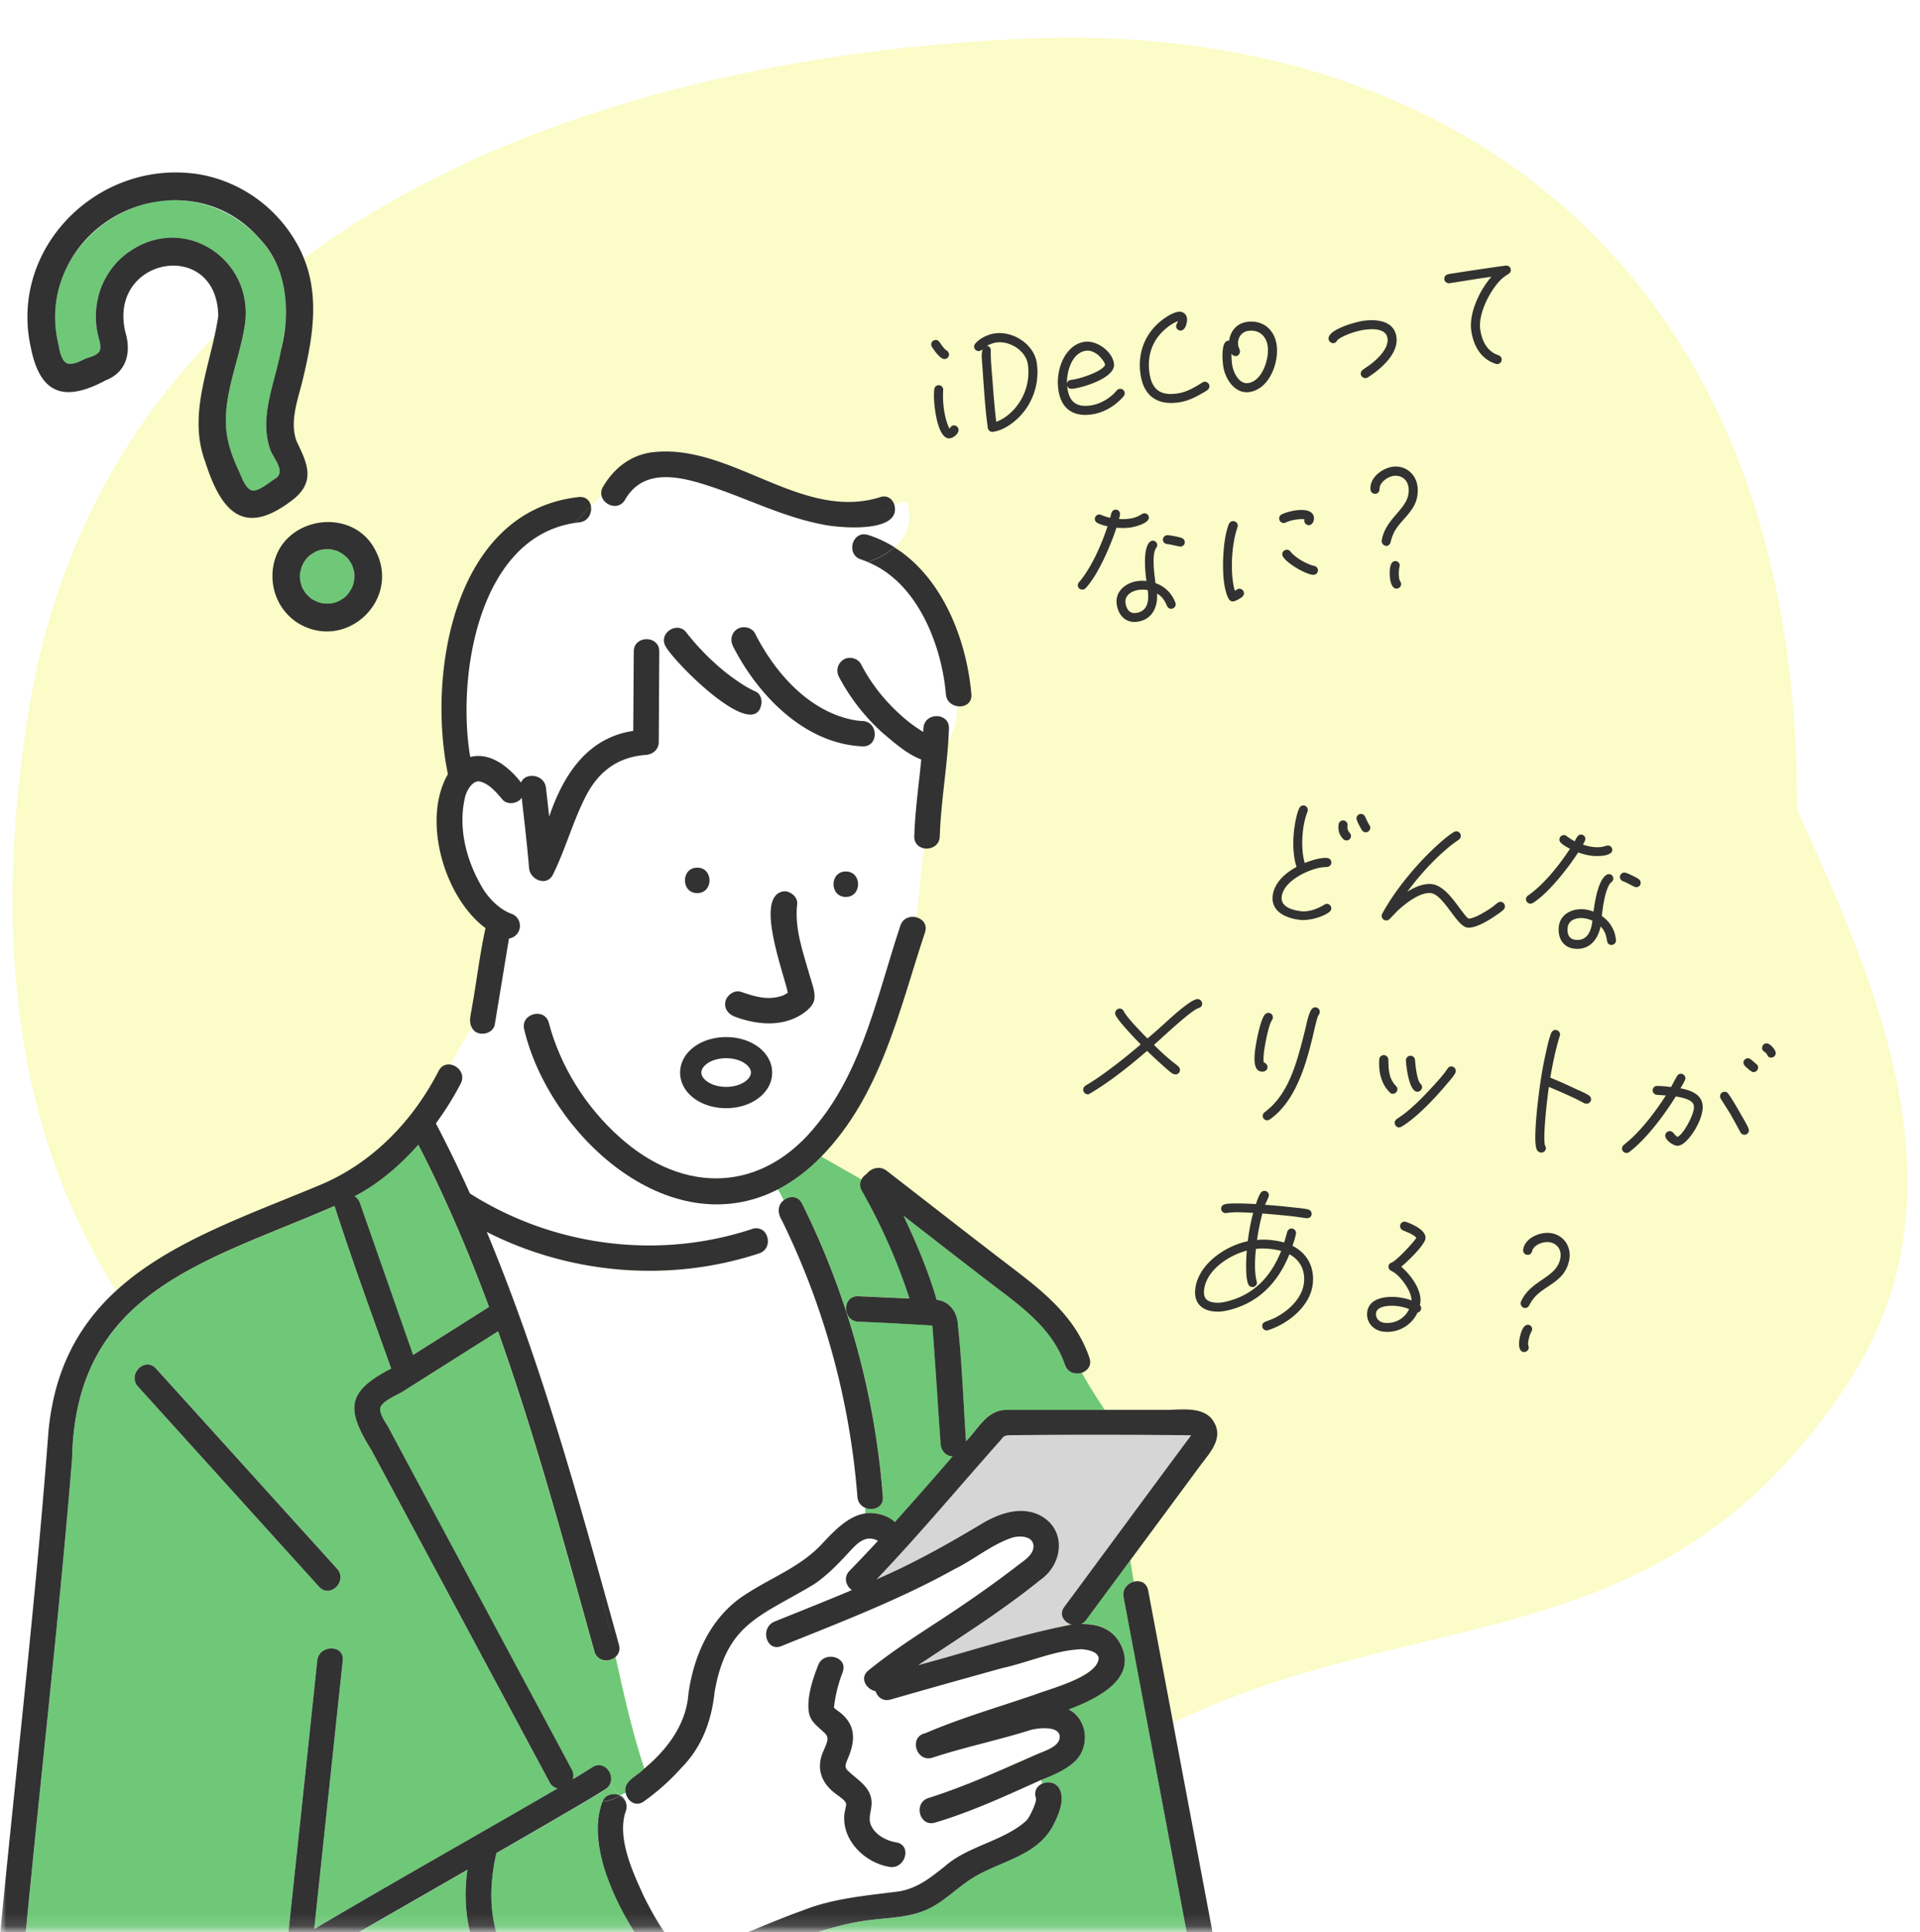 <?xml version="1.0" encoding="utf-8"?>
<svg xmlns="http://www.w3.org/2000/svg" width="153" height="154" fill="none">
  <path fill="#fff" d="M0 0h153v154H0z"/>
  <mask id="a" style="mask-type:luminance" maskUnits="userSpaceOnUse" x="0" y="0" width="153" height="154">
    <path d="M153 .884H0v153h153v-153Z" fill="#fff"/>
  </mask>
  <g mask="url(#a)">
    <path d="M2.17 57.368C8.636 15.07 52.585 4.193 82.344 3.057c32.492-1.235 61.045 17.553 60.855 61.468 6.421 14.137 13.875 30.751 4.049 45.707-14.828 22.586-33.968 17.264-54.395 27.371-6.018 2.978-21.753 4.955-28.174 6.119-15.08 2.724-24.74-15.295-36.874-22.959C6.528 107.317-2.4 87.223 2.164 57.375l.006-.007Z" fill="#FBFCC7"/>
    <path d="M75.62 28.2a.355.355 0 0 1-.306.41c-.38.055-.846-.665-1.014-.907a.403.403 0 0 1-.088-.193.355.355 0 0 1 .305-.409c.13-.02.26.035.336.145.122.176.399.584.584.69.093.06.167.157.183.264Zm.761 6.014c.048.332-.376.673-.673.717-.807.119-1.11-1.656-1.184-2.179-.08-.558-.129-1.158-.075-1.711a.35.35 0 0 1 .304-.336c.19-.028.38.114.407.304.004.024-.005.05-.001.073a7.872 7.872 0 0 0 .057 1.508c.063.44.22 1.192.455 1.57.091-.122.125-.224.303-.25.19-.028.38.113.407.304Zm2.885-7.64c1.46-.215 3.14.86 3.356 2.368.26 1.818-.481 3.673-1.96 4.776-.448.345-.979.617-1.537.699a.367.367 0 0 1-.407-.304c-.193-1.355-.28-2.724-.378-4.093-.03-.468-.075-1.032-.106-1.5a2.384 2.384 0 0 1 .009-.365c.012-.087.029-.223.073-.339l-.02.028a.589.589 0 0 1-.26.135.36.36 0 0 1-.407-.304c-.017-.119.019-.21.102-.306.352-.416 1-.717 1.535-.796Zm1.267 6.326a4.417 4.417 0 0 0 1.377-3.853c-.158-1.105-1.46-1.908-2.529-1.75a2.372 2.372 0 0 0-.738.265c.185.021.29.164.31.306.004.024-.005.05-.001.073-.014.754.08 1.662.139 2.418.082 1.08.165 2.17.295 3.255.428-.147.814-.41 1.147-.714Zm9.087-1.614a.349.349 0 0 1-.08.29 2.726 2.726 0 0 1-.305.325c-.607.586-1.383 1.003-2.227 1.127-1.483.218-2.452-.452-2.666-1.949a4.168 4.168 0 0 1 .03-1.4c.187-1.07.877-2.263 2.053-2.435.973-.143 2.205.755 2.344 1.73.16 1.116-2.363 1.875-3.182 1.995-.237.035-.466.044-.556-.246l.035.25c.156 1.093.76 1.501 1.84 1.342.666-.097 1.296-.433 1.79-.881.107-.1.2-.211.305-.324a.338.338 0 0 1 .214-.116.35.35 0 0 1 .405.292Zm-1.565-2.22c-.03-.214-.292-.515-.434-.664-.27-.276-.69-.505-1.094-.446-1.116.164-1.532 1.669-1.505 2.623.044-.286.273-.295.499-.328.582-.085 2.229-.607 2.539-1.15l-.005-.035Zm8.316 1.665c.022.154-.046.273-.166.364-.11.089-.245.157-.369.224-.58.352-1.216.652-1.892.75-1.746.257-2.816-.532-3.062-2.254-.25-1.746.395-3.345 1.833-4.393.285-.212.8-.518 1.155-.57.368-.054.664.145.716.513.043.297-.11.926-.454.977a.357.357 0 0 1-.406-.292c-.025-.179.104-.295.141-.458a3.468 3.468 0 0 0-.882.53c-1.121.893-1.594 2.163-1.39 3.588.195 1.366.893 1.846 2.247 1.647.736-.108 1.36-.49 1.972-.872.044-.03.09-.05.15-.058.19-.028.38.114.407.304Zm5.36-3.25c.202 1.414-.575 3.53-2.166 3.763-1.163.171-1.944-1.049-2.088-2.058-.06-.416-.205-1.947.377-2.033a.263.263 0 0 1 .096-.002c.105-.791.616-1.376 1.411-1.493 1.247-.183 2.193.588 2.37 1.823Zm-.712.105c-.118-.82-.701-1.34-1.556-1.215-.57.084-.872.601-.794 1.148.024.166.116.298.136.44.027.19-.102.392-.292.42a.394.394 0 0 1-.378-.188c-.005.304.012.593.054.89.085.594.55 1.557 1.274 1.45 1.14-.167 1.696-1.96 1.556-2.945Zm10.259-.731c.192 1.342-1.268 2.575-2.279 3.221a.32.32 0 0 1-.138.057c-.19.028-.391-.112-.419-.302-.022-.155.046-.274.167-.364.196-.15.408-.279.605-.429.568-.435 1.467-1.27 1.352-2.079-.117-.82-1.26-.76-1.866-.671-.594.087-1.404.351-1.928.671-.044.03-.167.11-.197.15-.08.121-.127.213-.293.237-.19.028-.382-.125-.409-.316-.109-.76 2.179-1.375 2.725-1.455 1.069-.157 2.492-.039 2.68 1.28Zm9.111-5.378c.024.167-.067.29-.201.37a3.401 3.401 0 0 0-.538.394c-.896.86-1.874 2.75-1.694 4.009.103.724.392 1.47 1.043 1.872.134.09.273.13.415.194.129.053.226.136.248.29a.37.37 0 0 1-.305.41.387.387 0 0 1-.173-.024c-1.194-.382-1.771-1.45-1.941-2.638-.202-1.413.687-3.254 1.605-4.298l-.808.118c-.843.124-1.682.272-2.525.396-.19.027-.39-.1-.417-.29-.031-.215.093-.366.291-.42.234-.058.509-.087.747-.122.556-.093 1.114-.175 1.672-.257l.724-.107 1.033-.151c.144-.01.285-.042.429-.051.205-.006.365.091.395.305Zm-25.98 21.687c.03.202-.105.367-.307.397-.118.017-.826-.182-1.07-.195-.171-.01-.332-.12-.358-.299a.36.36 0 0 1 .294-.407c.19-.028 1.063.147 1.233.231.105.058.19.142.208.273Zm-2.861-1.957c.07.487-1.089.779-1.445.831-.38.056-.757.05-1.136.021-.455 1.401-1.462 3.769-2.463 4.826a.36.36 0 0 1-.204.102.352.352 0 0 1-.407-.304.337.337 0 0 1 .094-.28c1.005-1.191 1.78-2.979 2.272-4.458-.263-.058-.576-.134-.814-.269a.352.352 0 0 1-.195-.262.36.36 0 0 1 .293-.407.33.33 0 0 1 .199.032c.244.097.473.173.724.233.075-.242.083-.607.392-.652a.344.344 0 0 1 .392.282c.015.107-.046.358-.08.46.281.02.572.014.845-.027a2.3 2.3 0 0 0 .978-.362.424.424 0 0 1 .161-.06.347.347 0 0 1 .394.294Zm2.137 6.903a.37.37 0 0 1-.305.408c-.178.027-.314-.075-.385-.234-.195-.432-.372-.734-.794-.975.07 1.081-.395 2.071-1.558 2.242-.939.138-1.529-.515-1.654-1.394-.146-1.022.714-1.706 1.64-1.842.237-.035.48-.034.726-.01-.092-.726-.299-2.515.249-3.093.064-.058.119-.102.214-.116a.346.346 0 0 1 .393.294c.017.119-.01.183-.081.279-.373.528-.134 2.203-.048 2.808a2.556 2.556 0 0 1 1.581 1.563c.004.024.019.046.022.07Zm-2.227-1.08a2.44 2.44 0 0 0-.73-.014c-.521.077-1.127.42-1.039 1.038.068.475.307.877.853.796.962-.14 1.026-1.048.916-1.82Zm13.245-5.803c.034.238-.087.583-.36.623a.359.359 0 0 1-.393-.464c-.187-.033-.474-.003-.663.025a2.918 2.918 0 0 0-.828.23c-.034.018-.068.035-.116.042a.37.37 0 0 1-.408-.316.362.362 0 0 1 .202-.37c.293-.151.761-.269 1.082-.316.486-.071 1.39-.107 1.484.546Zm.317 4.174a.362.362 0 0 1-.305.409c-.523.077-2.453-1.047-2.531-1.593a.353.353 0 0 1 .307-.397.362.362 0 0 1 .348.143c.385.49 1.296 1.01 1.896 1.14.151.04.263.144.285.298Zm-6.388-3.561c.01.071-.006.122-.022.185-.427 1.252-.547 3.04-.36 4.347.035.25.08.485.162.716.102-.052.185-.149.304-.166a.37.37 0 0 1 .409.316.355.355 0 0 1-.114.308c-.127.127-.543.358-.71.383a.355.355 0 0 1-.362-.165c-.215-.32-.338-.921-.392-1.301-.175-1.224-.095-3.552.383-4.702a.375.375 0 0 1 .283-.223.37.37 0 0 1 .42.302Zm14.32-3.11.016.106c.088 1.128-.392 1.756-1.103 2.552-.553.627-.853.986-1.049 1.816-.04.15-.131.273-.297.298-.19.028-.382-.126-.409-.316-.005-.036-.01-.071-.003-.109.317-1.938 2.372-2.568 2.131-4.255-.086-.606-.588-.98-1.194-.892-.475.07-1.114.516-1.112 1.037.003.194-.095.354-.309.385a.359.359 0 0 1-.407-.304l-.003-.024c-.095-.92.897-1.696 1.74-1.82 1.009-.148 1.859.54 1.999 1.526Zm-1.417 6.284a.39.39 0 0 1-.012.172c-.073.253-.066.64-.029.902.034.237.136.27.156.413a.37.37 0 0 1-.305.409c-.38.056-.524-.445-.567-.741-.066-.464-.088-1.382.363-1.449a.34.34 0 0 1 .394.294ZM109.194 66.017a.38.38 0 0 1-.4.317.4.4 0 0 1-.259-.163c-.102-.156-.463-.79-.44-.98a.363.363 0 0 1 .4-.317c.131.015.23.099.288.214.106.23.211.471.343.68a.358.358 0 0 1 .068.249Zm-1.539.646a.352.352 0 0 1-.388.318.364.364 0 0 1-.228-.11c-.333-.352-.425-.701-.37-1.166a.37.37 0 0 1 .4-.317c.19.022.338.208.315.399-.069.584.309.554.271.876Zm-1.573 5.763a.347.347 0 0 1-.152.26c-.519.412-1.666.705-2.321.63-1.073-.122-2.343-.629-2.19-1.928.124-1.049 1.025-1.828 1.902-2.296-.296-.867-.303-2.039-.196-2.945.053-.453.205-1.329.409-1.729.078-.148.198-.243.376-.222a.357.357 0 0 1 .304.397.263.263 0 0 1-.023.093 6.131 6.131 0 0 0-.36 1.517c-.093.787-.093 1.814.143 2.577.458-.19 1.299-.456 1.787-.4.191.021.353.185.329.387-.025.215-.17.32-.377.332-.195.014-.365.019-.551.058-1.076.216-2.884 1.097-3.027 2.313-.099.834.923 1.083 1.555 1.155.62.07 1.317-.2 1.837-.516a.347.347 0 0 1 .555.317Zm13.841-.152a.368.368 0 0 1-.125.24c-.136.129-.308.254-.465.357-.554.396-1.705 1.135-2.396 1.056l-.012-.002c-.847-.096-1.889-2.63-2.903-2.745-.882-.1-2.123.893-2.71 1.467-.204.194-.374.404-.578.598a.366.366 0 0 1-.315.11.362.362 0 0 1-.276-.527c1.036-1.924 2.864-4.107 4.498-5.563.365-.333.781-.684 1.211-.95a.412.412 0 0 1 .237-.057.362.362 0 0 1 .314.41c-.014.12-.07.185-.164.26-.277.197-.552.383-.808.608-1.232 1.019-2.333 2.258-3.293 3.538.548-.348 1.289-.687 1.957-.61.918.104 1.673 1.18 2.184 1.866.147.186.561.777.742.882.469.017 1.514-.65 1.897-.92.145-.104.268-.223.413-.327.092-.062.169-.102.276-.09a.368.368 0 0 1 .316.399ZM130.74 70.4c-.024.203-.195.328-.398.305-.119-.014-.752-.388-.985-.462-.162-.055-.29-.202-.269-.381a.36.36 0 0 1 .388-.318c.191.021.99.414 1.132.54.087.082.148.185.132.316Zm-2.264-2.625c-.058.489-1.252.474-1.61.433a5.098 5.098 0 0 1-1.104-.27c-.798 1.237-2.379 3.267-3.617 4.032a.36.36 0 0 1-.223.047.352.352 0 0 1-.315-.398.335.335 0 0 1 .162-.247c1.277-.893 2.485-2.423 3.339-3.726-.239-.124-.523-.277-.718-.469a.352.352 0 0 1-.121-.303.36.36 0 0 1 .388-.318c.083.01.128.038.183.08.211.158.413.29.641.412.134-.214.235-.565.545-.53a.345.345 0 0 1 .307.373c-.013.108-.136.335-.195.425.267.09.549.159.823.19.37.042.687.018 1.039-.099a.423.423 0 0 1 .171-.017.346.346 0 0 1 .305.385Zm.297 7.22a.371.371 0 0 1-.4.317c-.179-.02-.284-.153-.312-.326-.078-.467-.171-.804-.517-1.145-.21 1.063-.913 1.9-2.082 1.768-.942-.108-1.345-.89-1.241-1.772.121-1.025 1.128-1.466 2.058-1.36.238.027.472.09.704.177.097-.726.356-2.508 1.033-2.926a.38.38 0 0 1 .237-.058c.19.022.327.194.305.385-.014.12-.057.175-.15.249-.496.414-.694 2.095-.766 2.702a2.554 2.554 0 0 1 1.127 1.916c-.002.024.007.05.004.073Zm-1.876-1.614a2.441 2.441 0 0 0-.701-.201c-.525-.06-1.198.117-1.271.737-.057.477.072.926.62.988.966.11 1.261-.75 1.352-1.524ZM95.796 80.04c-.02.166-.14.261-.29.305-.615.195-2.874 2.342-3.547 2.93.41.42.846.82 1.296 1.198.209.18.433.327.63.506.097.096.159.187.142.33a.355.355 0 0 1-.4.317.48.48 0 0 1-.175-.056c-.225-.134-.453-.353-.662-.534-.47-.416-.927-.843-1.383-1.28-1.426 1.226-2.921 2.432-4.545 3.395-.078.051-.129.07-.224.059a.362.362 0 0 1-.315-.41.343.343 0 0 1 .164-.26c.145-.104.313-.193.457-.286.352-.225.707-.463 1.05-.713a45.086 45.086 0 0 0 2.906-2.302c-.335-.34-1.907-1.969-2.016-2.38a.32.32 0 0 1-.018-.147c.022-.19.21-.35.4-.328.156.017.23.11.299.239.297.553 1.42 1.683 1.874 2.145.389-.33.78-.672 1.158-1.015.404-.353 2.313-2.189 2.873-2.125a.38.38 0 0 1 .326.412Zm9.373.644c-.013.107-.041.14-.098.218-.103.157-.301 1.016-.352 1.24-.565 2.436-1.38 5.556-3.515 7.064a.403.403 0 0 1-.263.079.357.357 0 0 1-.317-.387.366.366 0 0 1 .15-.248c.228-.192.455-.371.675-.6 1.005-1.045 1.555-2.432 1.97-3.797.221-.748.42-1.51.606-2.274.074-.318.29-1.429.579-1.626a.357.357 0 0 1 .249-.068.36.36 0 0 1 .316.399Zm-4.167 4.392c-.031.263-.26.358-.498.33-.668-.076-.545-1.221-.491-1.674.077-.655.429-2.511.8-2.892a.376.376 0 0 1 .303-.11.352.352 0 0 1 .315.398.409.409 0 0 1-.083.196c-.261.368-.562 2-.623 2.513-.026.227-.061.621-.015.844.176.044.313.217.292.395Zm12.315 1.62a.38.38 0 0 1-.4.316c-.644-.073-.851-2.005-.882-2.455.002-.024-.005-.061-.001-.097a.373.373 0 0 1 .412-.316.367.367 0 0 1 .312.326c.029.365.148 1.611.439 1.91a.356.356 0 0 1 .12.315Zm2.691-1.3a.426.426 0 0 1-.038.116c-.143.285-.434.603-.643.844-.903 1.093-2.437 2.73-3.644 3.439a.41.41 0 0 1-.236.057c-.191-.022-.325-.218-.303-.409.015-.119.071-.185.164-.259.224-.156.446-.3.659-.468.827-.655 1.57-1.428 2.278-2.205.375-.416.776-.841 1.085-1.314.089-.135.183-.22.362-.2a.36.36 0 0 1 .316.398Zm-4.655 1.462a.372.372 0 0 1-.4.317c-.096-.01-.141-.04-.205-.108-.713-.72-.893-1.647-.839-2.62l.004-.035c.011-.192.197-.34.4-.317.179.02.317.181.32.362.026.8.019 1.476.61 2.099a.341.341 0 0 1 .11.302Zm15.432.802a.361.361 0 0 1-.399.305.587.587 0 0 1-.14-.04l-.649-.34a54.13 54.13 0 0 0-2.17-.959c-.053.344-.094.69-.134 1.035-.083.704-.325 2.959-.185 3.615a.4.4 0 0 1 .078.262.355.355 0 0 1-.4.317.385.385 0 0 1-.293-.178c-.334-.449-.006-3.334.076-4.025.144-1.228.325-2.451.601-3.664.108-.507.245-1.156.435-1.641.067-.162.202-.28.393-.257a.362.362 0 0 1 .314.41c-.003.023-.018.046-.021.07-.333 1.085-.56 2.195-.753 3.32.715.287 1.426.61 2.124.942.264.115.724.312.947.47.123.087.194.203.176.358Zm14.716-3.687a.37.37 0 0 1-.399.317c-.155-.018-.23-.1-.287-.238-.104-.242-.432-.23-.391-.576a.353.353 0 0 1 .388-.318c.262.03.723.529.689.815Zm-1.405 1.156a.37.37 0 0 1-.399.317c-.144-.016-.569-.403-.665-.51a.4.4 0 0 1-.099-.29c.021-.178.208-.326.398-.304.155.017.49.357.634.47a.34.34 0 0 1 .131.317Zm-.734 5.001a.35.35 0 0 1-.387.306.36.36 0 0 1-.29-.202 57.98 57.98 0 0 0-.816-1.481c-.243-.402-.5-.782-.743-1.184a.38.38 0 0 1-.056-.236.362.362 0 0 1 .399-.317c.108.013.197.071.259.163.384.538.713 1.132 1.043 1.712.181.311.434.726.564 1.055a.336.336 0 0 1 .027.184Zm-3.693-1.676c-.09.763-.615 1.73-1.131 2.311-.223.252-.564.588-.934.546-.322-.037-.946-.482-.904-.84a.363.363 0 0 1 .4-.317c.262.03.335.34.575.452.497-.22 1.238-1.682 1.302-2.23a.89.89 0 0 0-.012-.304c-.103-.459-1.038-.626-1.43-.682-.897 1.456-2.347 3.404-3.713 4.433a.387.387 0 0 1-.261.066.357.357 0 0 1-.181-.624c.242-.202.483-.404.714-.62 1.01-.983 1.883-2.14 2.652-3.333-.238-.027-.491-.032-.73-.059a.357.357 0 0 1-.317-.386c.024-.203.171-.319.376-.32.338.003.744.049 1.089.088.155-.284.297-.57.464-.853.076-.136.195-.22.361-.2a.368.368 0 0 1 .316.398c-.014.12-.316.628-.391.753.956.193 1.891.565 1.755 1.721Zm-31.06 13.897c-.208 1.764-1.968 3.158-3.562 3.665a.317.317 0 0 1-.147.019.367.367 0 0 1-.316-.398c.018-.155.113-.241.253-.297.266-.103.53-.194.8-.332 1.028-.523 2.126-1.533 2.268-2.737.118-1.001-.269-1.818-1.154-2.305-.938 2.32-2.559 3.972-5.05 4.498-.334.07-.675.092-1.008.054-1.026-.117-1.565-.77-1.444-1.795.232-1.966 2.385-3.424 4.181-3.8.102-.76.228-1.52.435-2.257-.697-.03-1.437-.103-2.127.012-.038.008-.085.002-.121-.002a.347.347 0 0 1-.305-.385c.02-.167.127-.263.278-.306.426-.133 2-.05 2.491-.019.095-.291.206-.617.369-.876a.358.358 0 0 1 .359-.176c.179.02.328.194.305.385-.011.095-.25.587-.303.726.732.047 1.46.118 2.188.2.333.039.897.079 1.225.164.2.047.315.193.29.408-.024.202-.218.313-.409.291-.369-.042-.724-.106-1.094-.148-.799-.091-1.612-.16-2.414-.227-.19.691-.322 1.4-.43 2.113a5.14 5.14 0 0 1 1.218.018c.322.037.641.097.945.18.094-.28.163-.561.245-.842.056-.174.203-.29.382-.27a.357.357 0 0 1 .317.386c-.03.25-.196.739-.275.995 1.198.608 1.765 1.735 1.61 3.058Zm-2.515-2.653a5.684 5.684 0 0 0-.768-.148c-.405-.046-.838-.071-1.244-.009-.08.788-.14 1.808.059 2.579.018.051.024.1.019.147a.352.352 0 0 1-.399.305c-.155-.017-.242-.1-.298-.239-.235-.57-.159-2.035-.11-2.657-1.42.369-3.213 1.53-3.4 3.115-.075.644.19.952.834 1.025.25.028.519.011.779-.044 2.269-.491 3.687-1.96 4.528-4.074Zm11.154 4.602a.379.379 0 0 1-.291.317 2.659 2.659 0 0 1-2.716 1.515c-.787-.09-1.388-.738-1.292-1.548.136-1.156 1.531-1.299 2.449-1.195.369.042.735.12 1.081.256.026-.734-.93-2.05-1.585-2.342-.159-.079-.266-.199-.245-.378.021-.179.114-.253.266-.308.368-.151 1.734-1.59 1.947-1.965-.21-.265-.755-.46-1.054-.59a.36.36 0 0 1-.232-.39.35.35 0 0 1 .387-.305c.035.004.071.008.094.022.498.178 1.614.655 1.535 1.323-.061.524-1.478 1.884-1.932 2.243.736.628 1.645 1.83 1.525 2.855-.009.072-.029.142-.038.213a.334.334 0 0 1 .101.277Zm-.959.036a3.574 3.574 0 0 0-.986-.245c-.453-.052-1.576-.059-1.651.573-.049.417.278.72.671.765a1.92 1.92 0 0 0 1.966-1.093Zm12.781-4.077-.013.107c-.203 1.113-.828 1.597-1.719 2.184-.695.464-1.078.735-1.48 1.486-.077.136-.197.231-.364.212-.19-.021-.336-.219-.314-.41a.34.34 0 0 1 .025-.106c.803-1.792 2.951-1.874 3.151-3.566.072-.608-.318-1.1-.926-1.168-.477-.055-1.209.212-1.341.717-.046.188-.182.317-.397.293a.36.36 0 0 1-.315-.399l.002-.023c.144-.914 1.302-1.41 2.149-1.314 1.013.115 1.659.998 1.542 1.987Zm-2.981 5.712a.377.377 0 0 1-.056.162c-.135.227-.228.603-.259.865-.028.238.062.297.045.44a.37.37 0 0 1-.4.316c-.381-.043-.392-.564-.357-.862.055-.464.269-1.358.722-1.306a.338.338 0 0 1 .305.385Z" fill="#323232"/>
    <path d="M38.963 104.168c-1.637-4.415-3.477-8.742-5.636-12.927-1.454 1.623-3.132 3.097-5.08 4.11a1 1 0 0 1 .425.542l4.242 12.109c2.017-1.278 4.033-2.549 6.05-3.827v-.007ZM23.253 155.497c-.23-.155-.379-.419-.338-.804.094-.92.196-1.846.29-2.766.69-6.517 1.38-13.042 2.078-19.559.135-1.285 2.165-1.298 2.03 0l-2.274 21.398c6.42-3.806 12.93-7.457 19.39-11.209a.902.902 0 0 1-.628-.487c-1.732-3.225-3.458-6.45-5.19-9.675l-9.018-16.822c-2.017-3.252-2.01-4.624 1.583-6.483-1.543-4.3-3.113-8.621-4.52-12.961-10.277 4.482-20.649 6.747-20.913 20.161-1.028 12.657-2.49 25.279-3.707 37.922-.088.866-1.029 1.15-1.604.852l-.149 1.386H23.95c-.379-.135-.656-.527-.697-.946v-.007Zm-10.812-46.421c4.81 5.314 9.614 10.635 14.425 15.949.873.967-.555 2.407-1.434 1.434-4.81-5.314-9.615-10.635-14.425-15.949-.873-.967.555-2.407 1.434-1.434Z" fill="#6EC878"/>
    <path d="M68.327 119.292a60.783 60.783 0 0 0-6.021-22.041 10.97 10.97 0 0 1-1.644.737c.676.352.778 1.596-.176 1.913-7.11 2.346-15.06 1.684-21.705-1.71 4.445 10.642 7.45 21.804 10.535 32.892a.928.928 0 0 1-.258.967c.657 2.975 1.293 5.855 2.294 8.911 1.847-1.542 3.35-3.516 3.532-5.991.44-3.157 1.854-6.24 4.648-7.964 2.057-1.339 4.337-2.17 6.035-4.016 1.015-1.102 2.09-2.177 3.383-2.38v-.453a1.003 1.003 0 0 1-.616-.872l-.007.007Z" fill="#fff"/>
    <path d="M74.965 115.06c-.23-3.144-.413-6.288-.656-9.425-2.07-.115-3.877-.223-5.893-.304-1.306-.061-1.306-2.089 0-2.029l4.073.183a47.142 47.142 0 0 0-3.796-8.58c-.183-.324-.17-.642-.04-.899l-3.2-1.825c-1.036 1.054-2.193 1.96-3.478 2.623.19.277.338.575.466.879.447-.372 1.15-.42 1.482.243a63.478 63.478 0 0 1 6.441 23.373c.068.859-.791 1.143-1.414.872v.453c.67-.108 1.746.054 2.388.683a377.448 377.448 0 0 0 4.601-5.233c-.548-.027-.927-.48-.96-1.007l-.014-.007ZM49.431 143.11c.15-.081.298-.155.447-.216-.21-.946.846-1.285 1.468-1.927-1.001-3.056-1.637-5.936-2.294-8.911-.5.453-1.461.419-1.698-.426-.866-3.11-1.725-6.22-2.611-9.323-1.55-5.422-3.174-10.858-5.068-16.186-2.517 1.589-5.034 3.185-7.55 4.773-.467.298-1.482.697-1.78 1.19-.277.46.372 1.298.602 1.718l2.152 4.016c4.147 7.741 8.301 15.482 12.449 23.224a.975.975 0 0 1 .074.791c.528-.318 1.056-.636 1.57-.967.906-.575 1.745.493 1.427 1.284.23.291.447.629.718.92.027.013.06.02.087.04h.007Z" fill="#6EC878"/>
    <path d="M49.228 151.468c-1.09-2.339-2.246-5.341-1.198-7.883.15-.528.846-.703 1.313-.507-.27-.291-.48-.629-.717-.92a1.043 1.043 0 0 1-.4.467c-1.23.784-2.503 1.507-3.761 2.244-1.638.954-3.275 1.9-4.912 2.847-.562 2.413-.61 4.895.29 7.247.19.521-.209 1.109-.71 1.251-.561.156-1.062-.196-1.251-.71-.751-2.062-.948-4.3-.636-6.463-4.256 2.454-8.552 4.868-12.754 7.41h27.74c-1.238-1.508-2.226-3.299-3.004-4.976v-.007ZM81.31 147.849c-1.156.622-2.421 1.028-3.565 1.683-1.366.778-2.415 2.002-3.856 2.651-1.468.662-3.065.655-4.635.858-3.633.46-6.962 2.056-10.324 3.401h38.023l-.264-.872c-.399.73-1.664.865-1.853-.149-.217-1.156-.433-2.319-.657-3.475-1.549-8.221-3.092-16.436-4.641-24.657-.122-.643.311-1.096.805-1.231l-.277-1.704-3.498 4.733a.997.997 0 0 1-.433.345c1.38-.027 2.638.385 3.26 1.819 1.13 2.596-1.934 4.11-4.228 4.983 1.59.838 1.726 3.164.345 4.266-.737.622-1.664.994-2.557 1.359.034.094.06.196.081.304.514-.243 1.245-.108 1.468.595.298.926-.216 2.021-.642 2.833-.555 1.061-1.516 1.697-2.551 2.258Z" fill="#6EC878"/>
    <path d="M87.561 132.123c-.108-.54-.974-.669-1.407-.689-1.062-.048-2.165.385-3.18.662a900.58 900.58 0 0 0-12.002 3.347c-.61.176-1.049-.196-1.198-.663-.744-.148-1.299-1.054-.568-1.656 1.833-1.494 3.775-2.725 5.744-4.023 2.104-1.386 4.195-2.826 6.184-4.367.474-.365 1.231-.825 1.225-1.501 0-.812-1.022-.866-1.658-.703-1.671.554-3.051 1.751-4.628 2.515-4.411 2.454-9.134 4.252-13.802 6.139-1.211.493-1.732-1.474-.541-1.954 2.056-.832 4.113-1.65 6.157-2.509-.467-.331-.697-1.014-.183-1.541.764-.784 1.515-1.582 2.26-2.387-1.029-.547-1.719.264-2.395 1.001-.84.906-1.645 1.737-2.666 2.441-4.256 2.576-7.023 3.089-7.964 8.66-.243 2.265-1.014 4.354-2.645 5.997-.886.994-1.894 1.9-2.984 2.671-.67.48-1.319-.041-1.447-.676-.15.068-.298.142-.447.216a.927.927 0 0 1 .365.359c.176.304.176.689.02 1.041-.29.662-.169 1.825.035 2.718.906 3.394 2.631 6.754 5.189 9.215h.609c-.075-.46.115-.98.676-1.177 2.578-.899 5.048-2.075 7.612-2.988 2.476-.994 5.135-1.19 7.74-1.535 1.468-.27 2.47-1.088 3.606-1.987 1.847-1.643 4.77-2.029 6.529-3.678.237-.271.825-1.467.724-1.778-.176-.541.095-.947.487-1.13a1.804 1.804 0 0 0-.081-.304c-2.76 1.238-5.508 2.522-8.424 3.387-1.251.393-1.779-1.561-.54-1.953 2.996-.947 5.825-2.252 8.7-3.509.514-.223 1.603-.568 1.739-1.197.23-1.129-1.786-.872-2.341-.703-2.585.811-5.244 1.359-7.821 2.204-1.252.351-1.854-1.67-.542-1.954 2.883-1.237 5.887-2.096 8.85-3.117 1.32-.453 2.774-.886 3.965-1.629.358-.223 1.116-.751 1.015-1.265h.033Zm-16.684 16.673c-1.996-.325-3.83-2.157-3.586-4.253.02-.202.176-.683.129-.811-.102-.277-.555-.541-.765-.717-1.252-.899-1.678-2.156-.988-3.569.197-.508.48-.913.041-1.332-.656-.622-1.231-.927-1.285-1.914-.068-1.156.358-2.407.77-3.475.468-1.21 2.423-.683 1.956.541a11.93 11.93 0 0 0-.704 2.846c.068.061.143.122.217.183 1.536 1.021 1.563 2.366.866 3.935-.115.311-.244.514-.075.798.758.797 1.963 1.338 1.996 2.63.02.635-.324 1.25-.033 1.866.358.75 1.218 1.196 1.996 1.325 1.285.209.737 2.163-.542 1.954l.007-.007ZM36.712 86.364a24.32 24.32 0 0 1-1.976 3.171c.961 1.833 1.868 3.699 2.713 5.585 6.658 4.225 15 5.314 22.497 2.826a.892.892 0 0 1 .717.04 10.97 10.97 0 0 0 1.644-.737c-.345-.54-.352-1.21.128-1.575a4.98 4.98 0 0 0-.467-.879c-8.754 4.449-18.226-4.462-20.195-12.744-.332-1.264 1.623-1.799 1.955-.541.92 3.495 2.95 6.707 5.643 9.114 5.135 4.618 11.434 4.462 15.784-1.082 3.627-4.469 4.81-10.453 6.59-15.78.203-.609.785-.784 1.272-.663l.609-5.503c-.426-.075-.792-.399-.778-.96.06-2.049.359-4.077.555-6.119-1.164-.453-2.145-1.339-3.1-2.136h-.615c.061.547-.264 1.129-.967 1.095-2.28-.102-4.337-1.095-6.076-2.542-.764.243-1.333-.338-1.969-.933-.426 3.38-7.138-3.38-7.692-4.598-.163.291-.312.589-.46.886l-.041 6.835c0 .582-.467.974-1.015 1.014-2.26.17-3.782 1.312-4.797 3.293-1.035 2.015-1.617 4.226-2.625 6.254-.487.98-1.813.399-1.894-.514-.163-1.873-.386-3.745-.589-5.618-.318.48-1.157.602-1.543.135-.507-.602-1.082-1.264-1.813-1.433h-.196c-.474.115-.805.71-.947 1.19-.63 2.555.128 5.3 1.488 7.484.535.798 1.313 1.535 2.138 1.852a1.024 1.024 0 0 1-.142 1.995c-.379 2.285-.75 4.564-1.13 6.849-.149.818-1.42 1-1.8.29a26.758 26.758 0 0 0-1.711 2.915c.616.108 1.177.784.791 1.514l.014.02Zm30.69-16.909c1.305 0 1.305 2.028 0 2.028-1.306 0-1.306-2.028 0-2.028ZM57.827 79.76c.135-.494.73-.9 1.252-.71 1.157.399 2.165.696 3.322.284.121-.06.27-.135.385-.216-.284-1.508-2.754-7.85-.27-8.093.5 0 1.075.466 1.014 1.014-.223 1.934.447 3.786.975 5.625.162.575.48 1.345.399 1.94-.359 1.258-1.976 1.806-3.16 1.927-1.062.068-4.33-.169-3.917-1.771ZM55.56 69.144c1.306 0 1.306 2.028 0 2.028-1.305 0-1.305-2.028 0-2.028Z" fill="#fff"/>
    <path d="M76.327 56.28c-.46-.062-.9-.38-.947-.96-.339-3.936-2.28-8.925-6.218-10.528a5.097 5.097 0 0 0-.535-.203c-1.244-.392-.71-2.346.542-1.953a9.18 9.18 0 0 1 2.117.987c.907-.791 1.435-1.907 1.042-3.482-.264-.264-.629-.115-1.055.122.555 2.264-4.418 1.825-5.73 1.541-3.2-.615-6.13-2.137-9.216-3.124-2.334-.75-5.087-1.331-6.522 1.157-.514.885-1.698.446-1.874-.332l-.839.839c.135.81-.467 1.352-1.346 1.345l-.488.487.488-.487c-7.66 1.21-9.35 12.305-8.275 18.647 1.624-.426 3.126.838 4.053 2.035.304-.839 1.867-.69 1.982.433.081.757.17 1.52.257 2.278 1.117-3.313 3.038-6.288 6.698-6.829l.041-6.341c.007-1.305 2.036-1.305 2.03 0v.392c.155-.298.297-.595.46-.886-.447-.967.906-1.886 1.644-1.082a19.476 19.476 0 0 0 3.342 3.374c.697.52 1.421 1.035 2.22 1.4.351.155.5.54.486.906.637.595 1.205 1.176 1.97.933-1.794-1.495-3.242-3.462-4.243-5.436-.25-.494-.135-1.096.365-1.386.454-.264 1.144-.122 1.387.365 1.61 3.191 4.398 6.342 8.072 6.937.19.02.318.033.494.04.595.027.92.467.968.933h.615a16.118 16.118 0 0 1-3.457-4.442 1.034 1.034 0 0 1 .365-1.386c.447-.29 1.144-.108 1.387.365.94 1.826 2.3 3.421 3.91 4.686.34.257.684.5 1.05.716-.197-1.474 2.009-1.771 2.043-.284-.014.359-.027.717-.054 1.075.493-.845.69-1.852.77-2.846v-.007Z" fill="#fff"/>
    <path d="M84.856 108.758c-1.015-3.009-3.715-4.8-6.123-6.653-2.253-1.731-4.493-3.475-6.739-5.22 1.022 2.171 1.976 4.402 2.639 6.708 1.028.094 1.644.987 1.691 1.96.332 3.083.44 6.207.65 9.303.947-.939 1.583-2.373 3.065-2.494h7.99c-.656-.994-1.292-1.981-1.827-2.975-.5.169-1.136.007-1.353-.636l.007.007ZM85.417 129.488a1.15 1.15 0 0 1-.216-.081l-.068.122c.095-.014.19-.034.284-.041Z" fill="#6EC878"/>
    <path d="M94.883 114.397a653.701 653.701 0 0 0-14.553 0c-.386.041-.38.142-.677.48-3.26 3.665-6.414 7.444-9.803 11 2.922-1.264 5.696-2.812 8.423-4.455 1.32-.778 2.97-1.379 4.459-.71 2.273 1.048 2.063 3.901.148 5.226-3.064 2.481-6.44 4.604-9.715 6.781 4.052-1.081 7.814-2.352 11.968-3.184l.068-.122c-.494-.23-.805-.777-.392-1.338 3.37-4.551 6.738-9.121 10.094-13.671h-.027l.007-.007Z" fill="#D6D6D6"/>
    <path d="M64.898 79.612c.081-.595-.237-1.366-.4-1.94-.52-1.833-1.197-3.685-.974-5.626.061-.547-.514-1.014-1.014-1.014-2.49.237-.02 6.579.27 8.093-.115.081-.264.156-.386.216-1.157.413-2.165.115-3.322-.283-.514-.19-1.11.21-1.251.71-.156.567.19 1.054.71 1.25 1.577.595 3.424.832 4.98.04.534-.27 1.306-.804 1.387-1.44v-.006ZM67.4 71.485c1.305 0 1.305-2.028 0-2.028-1.306 0-1.306 2.028 0 2.028ZM55.561 71.18c1.306 0 1.306-2.028 0-2.028-1.305 0-1.305 2.029 0 2.029Z" fill="#323232"/>
    <path d="M73.022 73.108c-.488-.122-1.07.054-1.272.662-1.78 5.328-2.964 11.318-6.59 15.78-4.35 5.544-10.656 5.7-15.785 1.082-2.693-2.407-4.715-5.618-5.642-9.114-.332-1.264-2.294-.723-1.956.541 1.962 8.282 11.448 17.193 20.196 12.745 1.279-.663 2.443-1.562 3.478-2.624 4.763-4.895 6.19-11.635 8.26-17.869.21-.629-.189-1.075-.69-1.204ZM46.135 41.635c.73-.06 1.055-.737.954-1.298l-1.347 1.345c.129-.02.257-.034.386-.047h.007Z" fill="#323232"/>
    <path d="m50.503 51.91-.04 6.343c-3.66.54-5.575 3.509-6.698 6.828-.088-.757-.17-1.52-.257-2.278-.122-1.122-1.678-1.271-1.983-.433-.933-1.203-2.435-2.46-4.052-2.035-1.083-6.335.608-17.437 8.274-18.647l1.346-1.345c-.074-.426-.392-.778-.954-.73C36.18 40.688 34.022 53.648 35.694 61.7c-2.104 3.644-.29 9.837 2.997 12.271-.46 2.062-.697 4.185-1.075 6.267-.068.555-.318 1.197.013 1.704.38.717 1.651.528 1.8-.29.379-2.286.75-4.564 1.13-6.85a1.024 1.024 0 0 0 .142-1.994c-.832-.318-1.604-1.048-2.138-1.852-1.36-2.191-2.118-4.93-1.489-7.485.142-.48.474-1.075.948-1.19.08-.013.128-.006.196 0 .73.163 1.312.832 1.813 1.434.386.466 1.231.344 1.543-.136.21 1.873.433 3.74.588 5.619.081.913 1.4 1.494 1.895.514 1.008-2.029 1.59-4.24 2.625-6.254 1.015-1.975 2.537-3.124 4.797-3.293.548-.04 1.008-.433 1.015-1.014l.04-6.835v-.393c.007-1.304-2.023-1.304-2.03 0v-.013ZM73.583 58.05c0 .095-.007.19-.013.285-.366-.217-.71-.467-1.05-.717-1.61-1.271-2.97-2.86-3.91-4.686-.25-.473-.94-.649-1.387-.365-.48.311-.629.886-.365 1.386a16.25 16.25 0 0 0 3.457 4.442c.947.798 1.935 1.69 3.099 2.137-.196 2.035-.494 4.063-.555 6.118-.02.562.352.88.778.96.562.102 1.231-.216 1.252-.96.081-2.521.507-5.01.676-7.518.02-.358.041-.716.055-1.075.04-1.305-1.99-1.305-2.03 0l-.007-.006ZM60.685 56.017c.014-.365-.129-.75-.487-.906-.798-.358-1.522-.879-2.22-1.4a19.48 19.48 0 0 1-3.342-3.373c-.73-.798-2.09.115-1.644 1.082.535 1.196 7.26 7.984 7.693 4.597Z" fill="#323232"/>
    <path d="M69.699 58.395c-.048-.466-.372-.906-.968-.933-.176 0-.304-.02-.494-.04-3.673-.595-6.454-3.746-8.071-6.937-.25-.487-.934-.629-1.387-.365-.494.29-.616.9-.366 1.386 1.002 1.974 2.45 3.942 4.243 5.436.263-.081.548-.257.872-.582-.324.325-.609.494-.872.582 1.738 1.447 3.795 2.44 6.075 2.542.704.034 1.029-.548.968-1.095v.006ZM70.084 39.641c-6.333 1.927-11.948-4.462-18.274-3.57-1.651.264-2.943 1.319-3.762 2.739a.928.928 0 0 0-.115.69c.17.777 1.36 1.216 1.874.33 1.434-2.488 4.195-1.906 6.522-1.156 3.086.987 6.015 2.515 9.215 3.124 1.32.29 6.3.717 5.731-1.542-.67.372-1.495.967-2.328.555.826.412 1.651-.183 2.328-.555-.142-.48-.575-.845-1.177-.622l-.014.007ZM69.163 42.636c-1.251-.392-1.786 1.57-.541 1.954.183.061.358.129.534.203.772-.277 1.53-.655 2.125-1.176a9.332 9.332 0 0 0-2.118-.987v.006Z" fill="#323232"/>
    <path d="M71.283 43.625c-.596.52-1.347.9-2.125 1.176 3.938 1.603 5.88 6.586 6.218 10.527.047.582.487.9.947.96.555.075 1.144-.243 1.083-.96-.372-4.327-2.3-9.31-6.123-11.696v-.007ZM25.425 126.459c.88.974 2.308-.466 1.435-1.433-4.81-5.314-9.614-10.635-14.425-15.949-.88-.974-2.307.466-1.434 1.433 4.81 5.314 9.614 10.635 14.425 15.949ZM96.633 113.18c-.798-1.115-2.544-.811-3.735-.811H80.044c-1.483.122-2.118 1.555-3.066 2.495-.21-3.097-.318-6.22-.65-9.303-.047-.967-.662-1.866-1.69-1.961-.664-2.306-1.618-4.537-2.64-6.707 2.247 1.744 4.486 3.489 6.74 5.219 2.408 1.853 5.1 3.645 6.122 6.653.217.643.853.805 1.354.636a15.152 15.152 0 0 1-1.036-2.319c.258.771.616 1.548 1.036 2.319.46-.156.805-.582.602-1.177-1.083-3.198-3.546-5.185-6.144-7.166-3.355-2.563-6.677-5.166-10.013-7.748-.568-.44-1.272-.19-1.603.257a1.14 1.14 0 0 0-.413.446c-.129.257-.142.575.04.899a46.9 46.9 0 0 1 3.796 8.58l-4.073-.183c-1.306-.061-1.306 1.968 0 2.028 2.016.075 3.823.19 5.893.305.244 3.137.433 6.287.656 9.425.034.527.413.98.961 1.007a419.378 419.378 0 0 1-4.6 5.233c-.643-.629-1.712-.791-2.389-.683-1.292.203-2.361 1.278-3.383 2.38-1.698 1.846-3.971 2.67-6.035 4.009-2.794 1.724-4.208 4.807-4.648 7.965-.183 2.474-1.685 4.442-3.532 5.99-.622.642-1.678.98-1.468 1.927.44-.19.893-.271 1.468.02-.582-.291-1.035-.21-1.468-.02.129.635.778 1.149 1.448.676a18.053 18.053 0 0 0 2.984-2.671c1.63-1.643 2.401-3.732 2.645-5.997.947-5.584 3.708-6.078 7.963-8.661 1.022-.703 1.827-1.534 2.666-2.44.677-.731 1.367-1.549 2.395-1.001a107.91 107.91 0 0 1-2.26 2.387c-.514.527-.284 1.217.183 1.541-2.043.866-4.107 1.677-6.157 2.509-1.197.486-.67 2.447.541 1.953 4.669-1.886 9.391-3.684 13.803-6.139 1.576-.77 2.956-1.967 4.627-2.515.636-.162 1.651-.108 1.658.704 0 .676-.75 1.135-1.225 1.5-1.995 1.542-4.08 2.989-6.183 4.368-1.97 1.291-3.911 2.529-5.745 4.023-.737.595-.175 1.508.569 1.656.149.467.588.839 1.197.663 2.964-.852 5.94-1.684 8.91-2.508 2.078-.453 4.135-1.407 6.266-1.501.433.02 1.299.148 1.407.689-.034 1.474-3.782 2.434-4.98 2.894-2.963 1.021-5.96 1.879-8.849 3.117-1.313.29-.717 2.305.541 1.954 2.578-.845 5.237-1.393 7.822-2.204.554-.176 2.577-.426 2.34.703-.128.635-1.217.973-1.738 1.196-2.876 1.258-5.704 2.563-8.701 3.509-1.238.392-.71 2.353.541 1.954 2.916-.865 5.663-2.15 8.424-3.387-.136-.352-.427-.554-1.164-.311.737-.243 1.021-.047 1.163.311.894-.358 1.82-.73 2.558-1.359 1.373-1.102 1.245-3.428-.345-4.266 2.293-.872 5.352-2.387 4.228-4.983-.622-1.433-1.88-1.846-3.26-1.819a.988.988 0 0 0 .432-.344c1.164-1.583 2.335-3.158 3.498-4.733 1.847-2.502 3.701-5.003 5.548-7.512.792-1.068 2.003-2.285 1.022-3.664v-.007Zm-1.807 1.339c-3.342 4.496-6.67 9.039-10.013 13.549-.413.561-.101 1.109.392 1.339.068.033.142.06.217.081l-.284.04c-4.154.832-7.923 2.103-11.969 3.185 3.275-2.184 6.65-4.3 9.716-6.782 1.908-1.318 2.124-4.171-.149-5.226-1.489-.662-3.14-.067-4.459.71-2.72 1.636-5.5 3.191-8.423 4.456 3.39-3.557 6.542-7.336 9.803-11.001.298-.338.285-.432.677-.48 4.838-.06 9.722-.047 14.574 0-.028.048-.055.102-.082.122v.007Z" fill="#323232"/>
    <path d="M67.15 133.261c.467-1.217-1.496-1.744-1.956-.541-.412 1.068-.838 2.319-.77 3.475.06.987.628 1.292 1.285 1.914.44.412.155.824-.041 1.332-.69 1.413-.264 2.67.988 3.569.216.169.67.44.764.717.048.128-.108.615-.128.811-.244 2.103 1.596 3.928 3.586 4.253 1.278.21 1.826-1.744.54-1.954-.784-.128-1.636-.575-1.995-1.325-.298-.615.054-1.231.034-1.866-.034-1.291-1.238-1.826-1.996-2.63-.17-.284-.04-.487.074-.798.697-1.582.677-2.894-.866-3.935-.074-.054-.142-.115-.216-.182.108-.981.345-1.92.703-2.847l-.006.007ZM96.79 154.882l-5.298-28.133c-.122-.635-.663-.824-1.15-.689-.494.135-.927.588-.806 1.23 1.55 8.222 3.092 16.436 4.642 24.658.216 1.156.433 2.319.656 3.475.19 1.014 1.455.885 1.854.148.101-.189.155-.425.101-.689ZM48.063 143.482s-.02.061-.034.095c.528-.021.961-.237 1.367-.453l-.054-.054c-.433-.183-1.076-.048-1.279.412Z" fill="#323232"/>
    <path d="M49.393 143.124s.02-.014.034-.02c-.027-.014-.062-.028-.09-.042l.056.055v.007ZM51.208 150.92c-.86-1.866-1.983-4.414-1.394-6.409.155-.351.162-.737-.02-1.041a2.85 2.85 0 0 1-.406-.338c-.406.216-.832.433-1.367.453-1.543 3.86 1.854 9.763 4.208 12.866h2.808c-1.658-1.481-2.875-3.57-3.836-5.524l.007-.007Z" fill="#323232"/>
    <path d="M49.455 143.117s-.013 0-.027-.013c-.013 0-.02.013-.033.02.121.128.25.243.405.338a.94.94 0 0 0-.345-.345ZM60.66 97.987a.892.892 0 0 0-.717-.04c-7.496 2.487-15.838 1.399-22.496-2.827a106.209 106.209 0 0 0-2.713-5.585 24.32 24.32 0 0 0 1.976-3.17c.385-.73-.176-1.407-.792-1.515-.358-.06-.737.068-.96.494-2.07 4.043-5.373 7.45-9.621 9.168-9.838 4.103-20.318 7.187-21.475 19.573-1.008 13.386-2.564 26.746-3.857 40.113-.04.425.15.709.427.851.568.298 1.515.007 1.603-.851 1.211-12.643 2.68-25.266 3.708-37.923.257-13.407 10.65-15.685 20.913-20.161 1.407 4.341 2.977 8.661 4.52 12.961-3.573 1.846-3.614 3.225-1.584 6.484 3.004 5.604 6.015 11.216 9.019 16.821 1.732 3.225 3.457 6.45 5.19 9.675a.9.9 0 0 0 .628.487c-6.454 3.752-12.963 7.403-19.39 11.209l2.273-21.398c.135-1.298-1.894-1.285-2.03 0-.69 6.517-1.38 13.042-2.077 19.559-.094.92-.196 1.846-.29 2.766-.041.378.108.649.338.804.034.419.318.811.697.947h.547c4.202-2.536 8.498-4.956 12.754-7.41-.318 2.163-.115 4.401.636 6.463.19.514.69.859 1.252.71.494-.135.9-.73.71-1.251-.9-2.353-.852-4.834-.29-7.248 1.636-.946 3.28-1.893 4.911-2.846 1.258-.737 2.53-1.46 3.762-2.245a.958.958 0 0 0 .399-.466c-.44-.554-.94-.953-2.016-.595 1.069-.358 1.576.041 2.016.595.318-.791-.52-1.859-1.428-1.285-.52.332-1.042.649-1.57.967a.976.976 0 0 0-.074-.791c-4.147-7.741-8.301-15.482-12.449-23.224l-2.151-4.016c-.223-.419-.88-1.257-.602-1.717.297-.494 1.312-.893 1.78-1.19 2.516-1.589 5.033-3.184 7.55-4.773 1.894 5.327 3.525 10.756 5.067 16.185.887 3.104 1.746 6.214 2.612 9.324.237.845 1.197.879 1.698.426a187.874 187.874 0 0 0-1.083-4.692c.407 1.616.745 3.164 1.083 4.692.244-.217.372-.555.257-.967-3.085-11.088-6.09-22.25-10.534-32.892 6.65 3.387 14.594 4.056 21.704 1.71.954-.317.853-1.561.176-1.913l-.007.007Zm-21.69 6.179c-2.017 1.278-4.033 2.549-6.05 3.827L28.68 95.884a1.027 1.027 0 0 0-.426-.54c1.948-1.015 3.633-2.482 5.08-4.111 2.159 4.185 4 8.518 5.636 12.927v.006ZM84.503 142.759c-.223-.703-.954-.831-1.468-.595-.392.183-.663.589-.487 1.129.102.311-.494 1.508-.73 1.779-1.76 1.649-4.683 2.035-6.53 3.678-1.136.899-2.138 1.717-3.606 1.987-2.611.345-5.264.541-7.74 1.535-2.57.913-5.04 2.089-7.611 2.988-.562.196-.751.71-.677 1.177h3.281c3.363-1.346 6.692-2.948 10.325-3.401 1.57-.203 3.16-.196 4.635-.859 1.44-.655 2.49-1.872 3.856-2.65 2.084-1.197 4.865-1.683 6.116-3.935.42-.811.94-1.906.643-2.833h-.007ZM63.914 95.925c-.332-.662-1.035-.622-1.482-.243.48 1.122.63 2.36 1.096 3.279-.46-.927-.615-2.157-1.096-3.28-.48.366-.474 1.035-.128 1.576a60.783 60.783 0 0 1 6.021 22.041c.034.439.291.73.616.872.622.27 1.481-.014 1.414-.872a63.477 63.477 0 0 0-6.441-23.373ZM57.864 88.321c-2.056 0-3.667-1.244-3.667-2.833 0-1.589 1.61-2.833 3.667-2.833 2.057 0 3.667 1.244 3.667 2.833 0 1.589-1.61 2.833-3.667 2.833Zm0-3.982c-1.163 0-1.975.602-1.975 1.142 0 .541.812 1.143 1.975 1.143 1.164 0 1.976-.602 1.976-1.143 0-.54-.812-1.142-1.976-1.142Z" fill="#323232"/>
    <path d="m11.423 16.3-.004.005c-3.209.92-5.938 3.515-6.752 6.783-.37 1.415-.367 2.969.005 4.435.05.2.1.44.157.671.256 1.177 1.065.855 1.956.41.485-.172.941-.248 1.157-.63.141-.431-.057-.853-.152-1.338a6.296 6.296 0 0 1 .006-2.823c.016-.1.041-.199.066-.298.407-1.42 1.283-2.686 2.502-3.485 4.354-3.004 9.906.71 9.148 5.844-.441 2.994-1.99 6.045-1.378 9.11.174.862.488 1.707.87 2.502.206.439.578 1.664 1.213 1.625.563-.034 1.347-.745 1.828-1.028.676-.603-.306-1.608-.512-2.237-.91-2.626.393-5.307.846-7.89.403-1.962.7-4.056.012-5.986-1.423-4.39-6.54-7.032-10.964-5.665l-.004-.004Z" fill="#6EC878"/>
    <path d="M15.477 13.838C7.652 12.848.704 19.86 2.46 27.718c.748 3.766 2.725 4.337 5.98 2.583 1.658-.643 2.028-2.232 1.556-3.805-1.45-6.044 7.32-7.56 7.396-1.306-.55 3.84-2.496 7.73-1.032 11.63 1.324 4.158 3.213 6.026 7.144 2.873 1.651-1.43.93-2.87.136-4.51-.588-1.573.097-3.328.476-4.884.868-3.604 1.48-7.25-.342-10.668-1.672-3.137-4.763-5.325-8.294-5.797l-.004.005Zm5.248 5.221c2.224 2.394 2.43 5.842 1.656 8.887-.461 2.583-1.76 5.268-.846 7.89.207.63 1.193 1.638.512 2.237-.48.283-1.264.994-1.828 1.028-.634.04-1.002-1.19-1.213-1.625-.377-.79-.696-1.64-.87-2.501-.607-3.07.941-6.12 1.378-9.11.742-5.15-4.769-8.841-9.148-5.845-1.219.8-2.094 2.066-2.502 3.485-.024.1-.05.199-.066.298a6.296 6.296 0 0 0-.006 2.823c.095.476.294.907.153 1.338-.212.378-.672.458-1.157.63-1.485.774-1.837.465-2.114-1.08-.372-1.467-.375-3.021-.005-4.436.012-.054.03-.112.042-.166 1.981-7.006 11.139-9.48 16.01-3.857l.004.004Z" fill="#323232"/>
    <path d="M27.308 44.145c-.133-.09-.286-.16-.431-.23a3.42 3.42 0 0 0-.576-.136 3.443 3.443 0 0 0-.584.022 2.99 2.99 0 0 0-.548.167c-.17.088-.327.204-.493.313a3.336 3.336 0 0 0-.361.403c-.07.112-.154.236-.203.353l-.03.062c-.078.195-.108.39-.162.593-.016.207-.004.419.02.626.042.157.096.36.15.514.107.19.194.343.335.517l.017.016c.124.133.256.248.393.368.137.078.32.17.46.235a3.858 3.858 0 0 0 .477.127c.215.025.423.016.638-.002a3.46 3.46 0 0 0 .427-.113s.037-.012.066-.025c.212-.087.374-.208.56-.329.257-.232.477-.51.614-.839.087-.161.125-.423.162-.61a3.08 3.08 0 0 0-.012-.617c-.05-.166-.095-.335-.153-.501a2.426 2.426 0 0 0-.095-.178 8.244 8.244 0 0 0-.207-.315 3.632 3.632 0 0 0-.46-.417l-.004-.004Z" fill="#6EC878"/>
    <path d="M21.766 45.205c-.287 1.837.561 3.688 2.21 4.587 3.784 2.016 7.935-2.061 5.965-5.878-1.797-3.667-7.559-2.756-8.175 1.291Zm6.205-.328c.033.058.062.12.095.178.058.166.108.332.154.502.024.207.028.41.011.617-.037.187-.07.452-.162.61a2.383 2.383 0 0 1-.613.839c-.183.125-.349.241-.56.329-.038.012-.067.025-.067.025a2.72 2.72 0 0 1-.427.113 3.288 3.288 0 0 1-.638.002c-.033-.009-.062-.013-.062-.013-.141-.024-.278-.07-.415-.115a6.843 6.843 0 0 1-.46-.235c-.136-.12-.273-.23-.393-.367l-.017-.017c-.145-.17-.227-.327-.335-.517a7.29 7.29 0 0 1-.149-.514 2.884 2.884 0 0 1-.02-.626c.054-.203.083-.398.162-.593l.029-.062c.05-.116.133-.24.203-.353.108-.141.228-.278.361-.403.162-.104.32-.22.493-.312.183-.075.357-.134.548-.167.19-.026.39-.035.584-.023.2.025.39.082.576.136.34.148.646.37.895.652.07.103.14.207.207.314Z" fill="#323232"/>
  </g>
</svg>